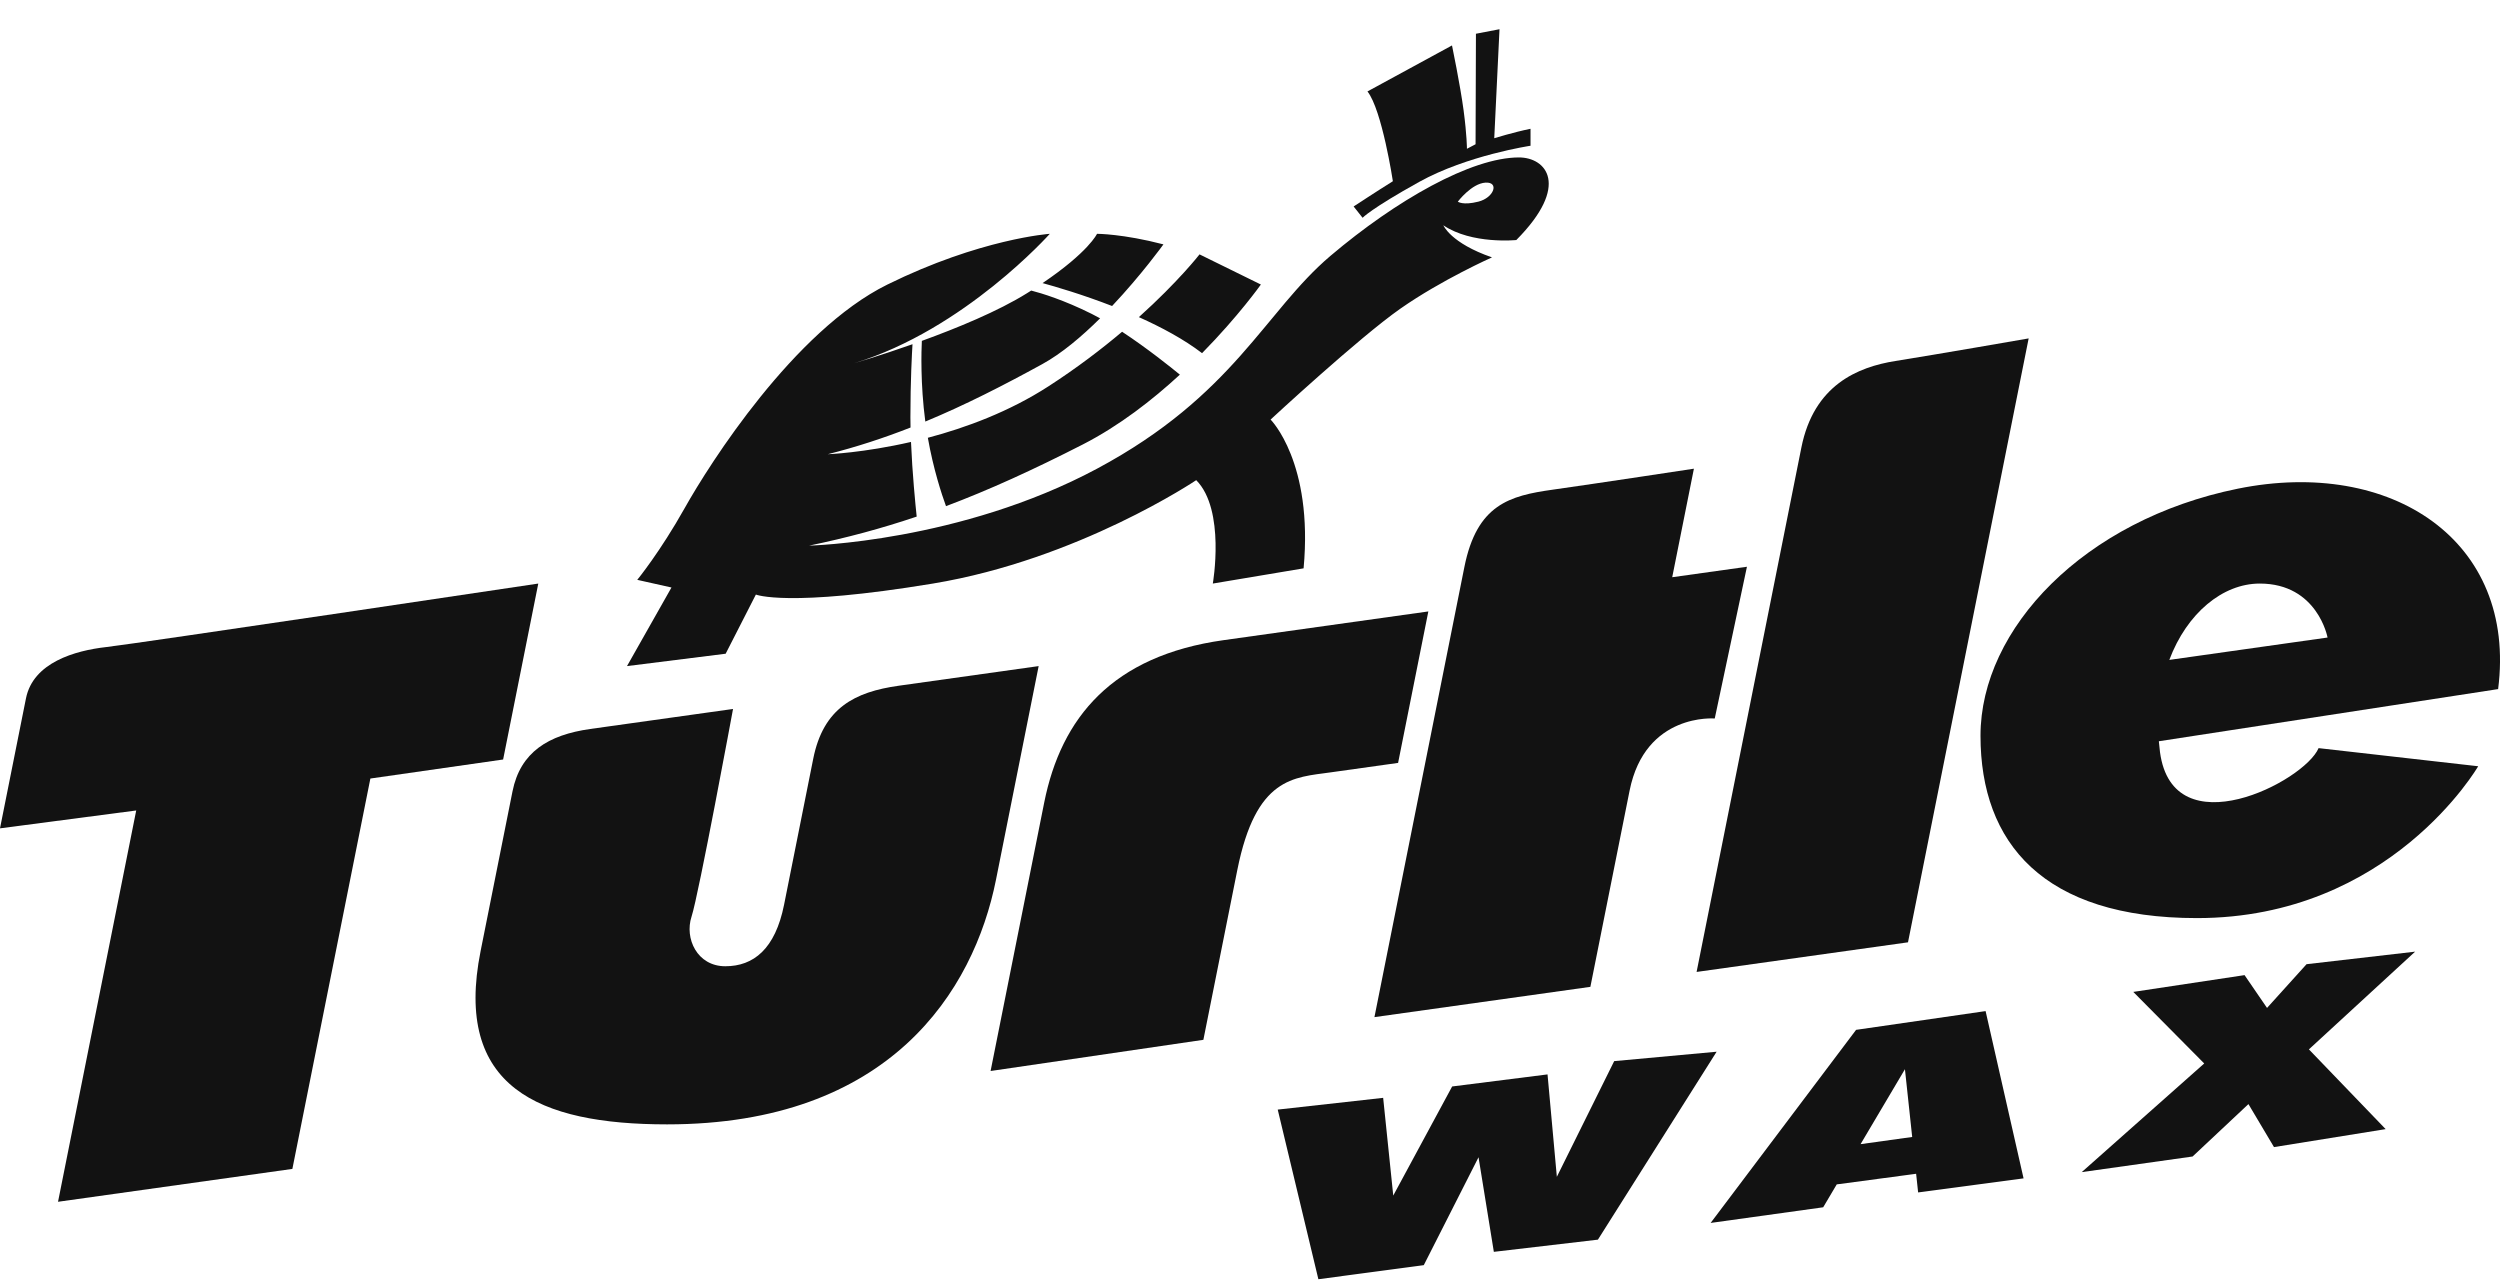 <svg width="80" height="41" viewBox="0 0 80 41" fill="none" xmlns="http://www.w3.org/2000/svg">
<g clip-path="url(#clip0_93_375)">
<path d="M9.356 37.405L1.857 38.457L4.359 25.935L0 26.507C0 26.507 0.601 23.499 0.831 22.348C1.061 21.197 2.407 20.819 3.39 20.707C4.373 20.596 17.225 18.674 17.225 18.674L16.1 24.304L11.852 24.913L9.356 37.405Z" fill="#121212"/>
<path d="M21.347 35.98C17.233 35.98 14.509 34.787 15.379 30.435C16.248 26.082 16.149 26.581 16.4 25.324C16.651 24.067 17.547 23.516 18.89 23.327C20.233 23.139 23.457 22.687 23.457 22.687C23.457 22.687 22.357 28.64 22.129 29.333C21.901 30.027 22.306 30.92 23.21 30.92C24.114 30.92 24.807 30.367 25.09 28.953C25.372 27.538 25.7 25.898 26.024 24.277C26.348 22.656 27.349 22.141 28.762 21.943C30.176 21.744 33.237 21.315 33.237 21.315C33.237 21.315 32.584 24.584 31.872 28.15C31.159 31.716 28.47 35.98 21.347 35.98Z" fill="#121212"/>
<path d="M38.508 33.274L31.699 34.272C31.699 34.272 32.871 28.402 33.415 25.68C33.959 22.959 35.599 20.984 39.154 20.485C42.709 19.987 45.707 19.566 45.707 19.566L44.739 24.413C44.739 24.413 43.772 24.549 42.585 24.715C41.398 24.882 40.19 24.859 39.594 27.84C38.998 30.822 38.508 33.274 38.508 33.274Z" fill="#121212"/>
<path d="M50.892 31.579L43.982 32.548C43.982 32.548 46.46 20.148 46.86 18.145C47.26 16.142 48.311 15.863 49.684 15.67C51.056 15.477 54.205 14.998 54.205 14.998L53.511 18.471L55.902 18.136L54.872 22.992C54.872 22.992 52.647 22.801 52.147 25.3C51.648 27.798 50.892 31.579 50.892 31.579Z" fill="#121212"/>
<path d="M61.056 30.154L54.291 31.102C54.291 31.102 57.245 16.318 57.644 14.321C58.043 12.324 59.442 11.744 60.658 11.551C61.876 11.358 64.917 10.829 64.917 10.829L61.056 30.154Z" fill="#121212"/>
<path d="M69.418 21.117C69.979 19.623 71.125 18.674 72.312 18.674C74.163 18.674 74.482 20.401 74.482 20.401L69.418 21.117ZM71.61 15.638C66.695 16.635 63.376 20.111 63.376 23.544C63.376 26.977 65.386 29.379 70.302 29.379C76.493 29.379 79.302 24.52 79.302 24.52L74.195 23.94C73.736 25.017 69.535 27.158 69.12 24.069C69.105 23.951 69.093 23.835 69.083 23.72L79.94 22.051C80.546 17.298 76.525 14.64 71.61 15.638Z" fill="#121212"/>
<path d="M51.133 39.669L47.803 40.059L47.313 37.032L45.561 40.485L42.188 40.935L40.887 35.507L44.261 35.131L44.584 38.258L46.469 34.767L49.521 34.381L49.819 37.658L51.654 33.956L54.932 33.655L51.133 39.669Z" fill="#121212"/>
<path d="M59.538 36.613L60.958 34.215L61.19 36.383L59.538 36.613ZM61.38 38.158L64.754 37.708L63.539 32.355L59.395 32.955L54.74 39.134L58.342 38.633L58.776 37.9L61.316 37.561L61.38 38.158Z" fill="#121212"/>
<path d="M70.163 37.008L66.615 37.508L70.535 34.031L68.265 31.741L71.826 31.204L72.545 32.254L73.81 30.854L77.284 30.453L73.885 33.58L76.341 36.132L72.768 36.707L71.95 35.331L70.163 37.008Z" fill="#121212"/>
<path d="M46.65 6.453C46.65 6.453 47.09 5.87 47.537 5.844C47.983 5.818 47.809 6.327 47.307 6.453C46.805 6.579 46.65 6.453 46.65 6.453ZM35.587 9.792C36.535 8.786 37.23 7.82 37.23 7.82C35.938 7.482 35.105 7.482 35.105 7.482C35.105 7.482 34.839 8.061 33.362 9.059C33.768 9.17 34.628 9.42 35.587 9.792ZM48.606 5.038C47.086 5.038 44.681 6.402 42.574 8.188C40.468 9.974 39.486 12.653 35.105 14.998C30.723 17.344 25.89 17.46 25.89 17.46C27.094 17.211 28.215 16.909 29.334 16.531C29.295 16.164 29.193 15.135 29.152 14.142C27.619 14.494 26.488 14.535 26.488 14.535C27.41 14.303 28.287 14.014 29.137 13.681C29.135 13.569 29.133 13.459 29.133 13.353C29.133 12.177 29.184 11.274 29.2 11.015C28.143 11.389 27.332 11.623 27.332 11.623C30.865 10.549 33.594 7.482 33.594 7.482C33.594 7.482 31.374 7.636 28.392 9.108C25.411 10.58 22.704 14.843 21.913 16.254C21.122 17.665 20.392 18.555 20.392 18.555L21.487 18.8L20.064 21.315L23.221 20.919L24.188 19.026C24.188 19.026 25.198 19.444 29.853 18.674C34.507 17.904 38.279 15.365 38.279 15.365C39.222 16.316 38.81 18.674 38.81 18.674L41.715 18.187C42.029 14.79 40.659 13.426 40.659 13.426C40.659 13.426 43.484 10.807 44.812 9.877C46.141 8.948 47.744 8.236 47.744 8.236C46.416 7.777 46.188 7.21 46.188 7.21C47.098 7.826 48.522 7.681 48.522 7.681C50.258 5.931 49.48 5.038 48.606 5.038ZM35.203 10.186C35.113 10.137 35.025 10.089 34.938 10.046C34.037 9.596 33.328 9.383 32.999 9.298C32.954 9.326 32.909 9.355 32.862 9.384C31.937 9.961 30.617 10.502 29.499 10.908C29.484 11.215 29.45 12.281 29.61 13.49C30.884 12.961 32.107 12.335 33.351 11.653C33.977 11.31 34.622 10.762 35.203 10.186ZM38.466 11.301C39.635 10.112 40.348 9.105 40.348 9.105L38.385 8.14C38.385 8.14 37.716 9.004 36.444 10.148C37.168 10.472 37.888 10.858 38.466 11.301ZM34.651 14.222C33.058 15.036 31.649 15.679 30.272 16.197C30.132 15.813 29.867 15.009 29.691 14.009C30.901 13.689 32.289 13.178 33.55 12.363C34.458 11.776 35.246 11.174 35.907 10.616C36.716 11.148 37.486 11.767 37.756 11.989C36.874 12.802 35.815 13.626 34.651 14.222Z" fill="#121212"/>
<path d="M48.977 4.121V4.664C48.977 4.664 46.954 4.966 45.41 5.823C43.867 6.68 43.603 6.969 43.603 6.969L43.316 6.607C43.316 6.607 44.07 6.112 44.572 5.799C44.572 5.799 44.226 3.518 43.759 2.926L46.464 1.454C46.464 1.454 46.727 2.721 46.835 3.53C46.942 4.338 46.942 4.761 46.942 4.761L47.218 4.616L47.23 1.08L47.984 0.935L47.816 4.423C47.816 4.423 48.438 4.23 48.977 4.121Z" fill="#121212"/>
</g>
<defs>
<clipPath id="clip0_93_375">
<rect width="80" height="40" fill="white" transform="translate(0 0.935)"/>
</clipPath>
</defs>
</svg>
